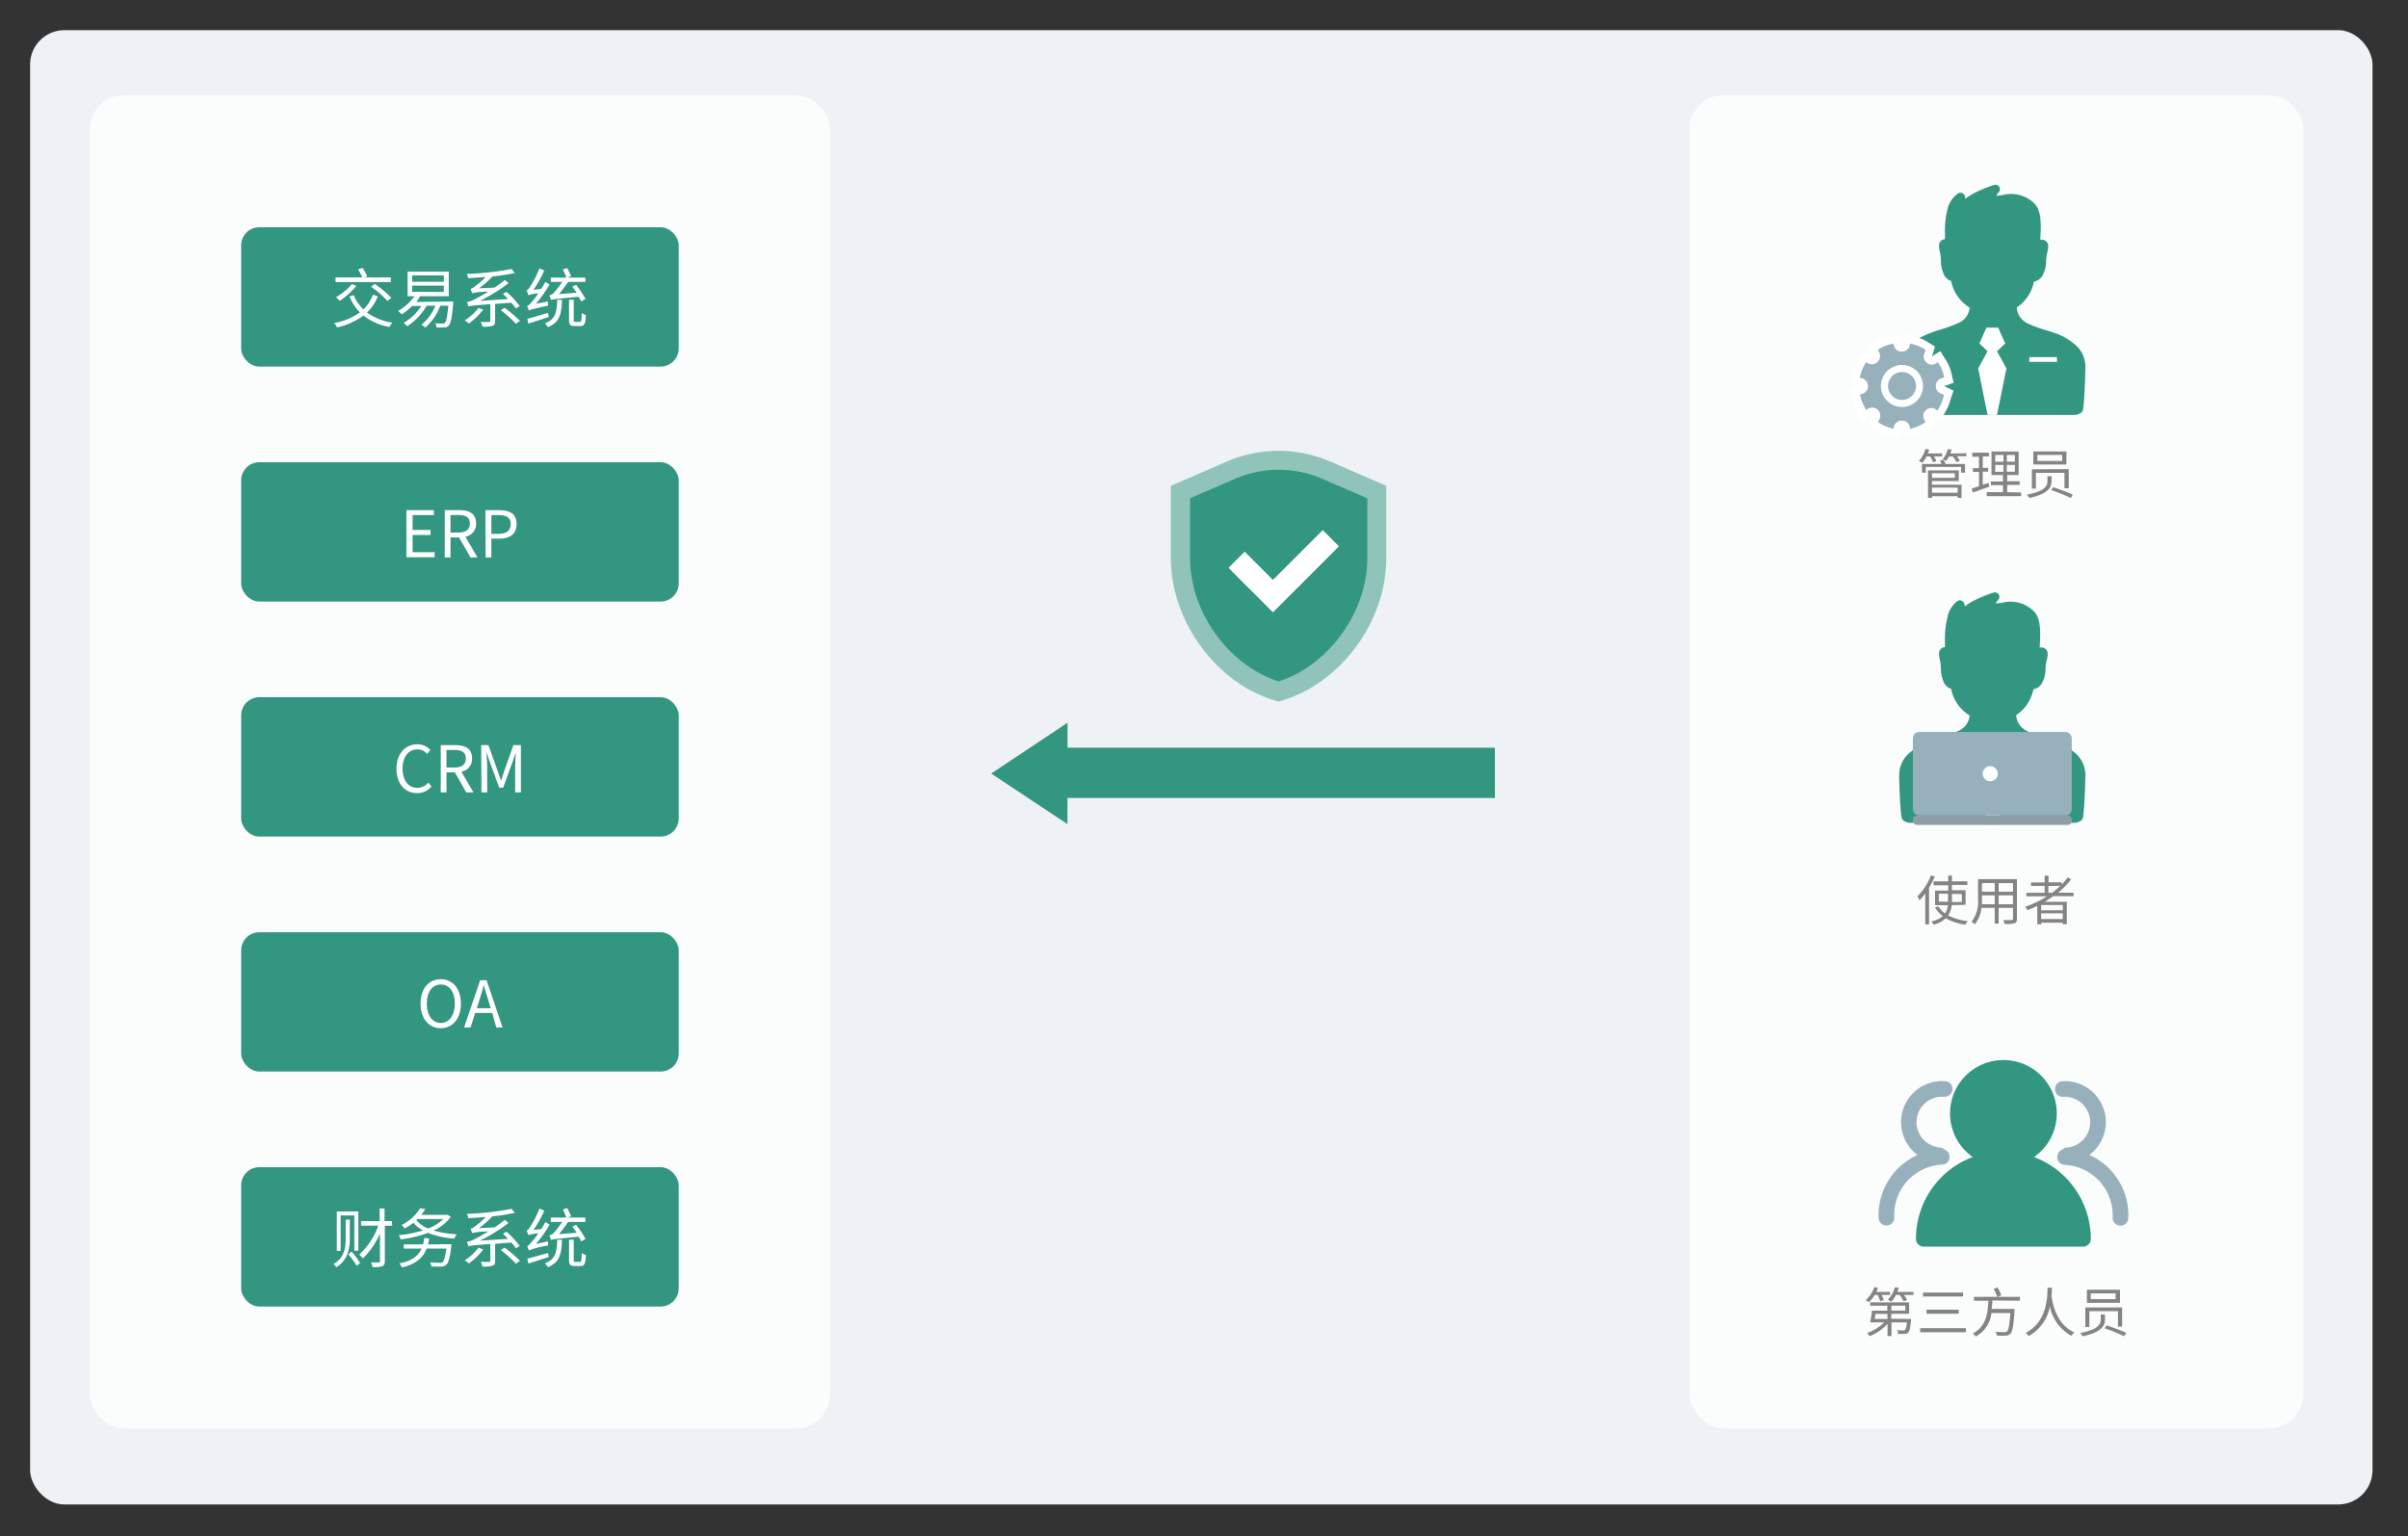 <svg id="图层_1" data-name="图层 1" xmlns="http://www.w3.org/2000/svg" viewBox="0 0 420.67 268.44"><rect x="0" y="0" width="420.67" height="268.44" fill="#333333" stroke="none"/><defs><style>.cls-1{fill:#eff2f4;}.cls-2,.cls-8{fill:#329680;}.cls-3,.cls-5{fill:#fff;}.cls-3{opacity:0.75;}.cls-4{fill:#848484;}.cls-6{fill:#96b0bc;}.cls-7{fill:#8b9fa5;}.cls-8{opacity:0.5;}</style></defs><title>【页面】JumpServer 应用虚拟化解决方案</title><rect class="cls-1" x="5.26" y="5.27" width="409.21" height="257.61" rx="6"/><rect class="cls-2" x="185.56" y="130.65" width="75.59" height="8.78"/><polygon class="cls-2" points="186.48 144 173.16 135.16 186.5 126.28 186.48 144"/><rect class="cls-3" x="295.15" y="16.63" width="107.24" height="232.96" rx="6"/><rect class="cls-3" x="15.68" y="16.63" width="129.33" height="232.96" rx="6"/><path class="cls-4" d="M336.57,79.75a5.1,5.1,0,0,1-.76,1.12,6.29,6.29,0,0,0-.58-.32,5,5,0,0,0,1.13-2.11l.67.12a5.9,5.9,0,0,1-.23.67h2.49v.52h-1.42a4.4,4.4,0,0,1,.41.81l-.58.21a5.82,5.82,0,0,0-.49-1Zm2.94.61a5.41,5.41,0,0,1,.38.71h3.39v1.52h-.69v-1h-6.16v1h-.67V81.07h3.42c-.09-.19-.18-.41-.28-.58Zm-2,4.33h5.17V87H342v-.3h-4.49V87h-.69V82.19h5.37v1.86h-4.68Zm0-2v.8h4v-.8Zm0,2.51v.9H342v-.9Zm6-6v.51h-1.66a5.54,5.54,0,0,1,.52.79l-.56.26a5.18,5.18,0,0,0-.67-1h-.65a3.87,3.87,0,0,1-.55.8,2.82,2.82,0,0,0-.57-.32,4.13,4.13,0,0,0,.91-1.78l.67.11c-.07.24-.14.45-.22.68Z"/><path class="cls-4" d="M347.52,85.05l-2.89,1-.16-.7c.34-.1.77-.23,1.25-.39v-2.5h-1.06v-.66h1.06v-2h-1.16V79.1h2.89v.65h-1.07v2h.94v.66h-.94v2.3l1-.34Zm5.56,1v.64h-6V86h2.83V84.77H347.8v-.64h2.11V83h-2V78.89h4.74V83h-2v1.09h2.18v.64h-2.18V86Zm-4.54-5.37H350V79.5h-1.42Zm0,1.76H350V81.24h-1.42ZM352,79.5h-1.42v1.17H352Zm0,1.74h-1.42v1.19H352Z"/><path class="cls-4" d="M358.4,83.21v.86c0,1-.42,2.17-3.86,2.94a3,3,0,0,0-.46-.57c3.34-.65,3.6-1.64,3.6-2.38v-.85Zm3-1.24v3.34h-.74V82.62h-5v2.76h-.7V82ZM361,78.88v2.28h-5.78V78.88Zm-5.08,1.66h4.34V79.49h-4.34Zm2.76,4.59a34.45,34.45,0,0,1,3.44,1.3l-.37.58a31.51,31.51,0,0,0-3.41-1.38Z"/><path class="cls-4" d="M338,153.16a15.87,15.87,0,0,1-1,1.94v6.43h-.66V156.1a10.52,10.52,0,0,1-1,1.21,3.32,3.32,0,0,0-.39-.67,10.52,10.52,0,0,0,2.39-3.69Zm2.95,5a3.83,3.83,0,0,1-.61,1.79,9.61,9.61,0,0,0,3.43,1,2.39,2.39,0,0,0-.41.62,9.43,9.43,0,0,1-3.43-1.12,5.07,5.07,0,0,1-2.11,1.13,2.2,2.2,0,0,0-.42-.57,4.46,4.46,0,0,0,2-.94,5,5,0,0,1-1.35-1.52l.58-.18a4,4,0,0,0,1.17,1.24,3.15,3.15,0,0,0,.5-1.44h-2.25v-2.55h2.3v-.92h-2.57V154h2.57v-1H341v1h2.69v.63H341v.92h2.38v2.55Zm-.64-.59c0-.14,0-.28,0-.42v-1H338.7v1.38Zm.69-1.38v1c0,.14,0,.28,0,.42h1.73v-1.38Z"/><path class="cls-4" d="M352.35,160.55c0,.45-.12.66-.42.78a6.2,6.2,0,0,1-1.74.11,2.13,2.13,0,0,0-.23-.67c.65,0,1.29,0,1.46,0s.25-.07.25-.25v-1.89h-2.51v2.75h-.69v-2.75h-2.33a5.32,5.32,0,0,1-1.17,2.89,2.34,2.34,0,0,0-.53-.46,6,6,0,0,0,1.12-4.09v-3.35h6.79ZM348.47,158v-1.55h-2.23V157c0,.31,0,.65,0,1Zm-2.23-3.69v1.49h2.23V154.3Zm5.43,0h-2.51v1.49h2.51Zm0,3.69v-1.55h-2.51V158Z"/><path class="cls-4" d="M358.72,156.58c-.48.35-1,.67-1.5,1h3.85v3.9h-.71v-.26h-3.77v.3h-.68v-3.23c-.56.27-1.14.52-1.71.74a3.79,3.79,0,0,0-.44-.57,18.31,18.31,0,0,0,3.83-1.85H354V156h3.19v-1.2h-2.38v-.61h2.38V153h.68v1.17h2.3v.38a10.15,10.15,0,0,0,1.06-1.23l.59.32a14.33,14.33,0,0,1-2.27,2.34h2.69v.62Zm1.64,1.56h-3.77v.92h3.77Zm0,2.44v-1h-3.77v1ZM358.49,156a16.64,16.64,0,0,0,1.42-1.2h-2.07V156Z"/><path class="cls-4" d="M327.5,226.27a5.87,5.87,0,0,1-1,1.25,3.24,3.24,0,0,0-.58-.33,5.67,5.67,0,0,0,1.53-2.29l.64.15c-.09.24-.19.47-.29.69h2.38v.53H328.7a4.56,4.56,0,0,1,.38.91l-.61.2a5.6,5.6,0,0,0-.46-1.11Zm6.35,4.19s0,.19,0,.29c-.13,1.29-.25,1.86-.5,2.08a.7.7,0,0,1-.57.23,11.36,11.36,0,0,1-1.18,0,1.48,1.48,0,0,0-.19-.64,9.91,9.91,0,0,0,1.06.05.45.45,0,0,0,.33-.08,2.79,2.79,0,0,0,.32-1.33h-2.68v2.4h-.69v-2.14a8.57,8.57,0,0,1-3.13,2.15,2.36,2.36,0,0,0-.45-.55,7.91,7.91,0,0,0,3-1.86h-2.46c.12-.56.25-1.39.32-2.05h2.68v-.86h-3v-.59h6.81v2h-3.12v.87Zm-6.21-.87c-.05.29-.09.6-.14.87h2.23v-.87Zm6.63-3.85v.53H332.6a4.77,4.77,0,0,1,.57.88l-.61.24a6.09,6.09,0,0,0-.72-1.12h-.63a4.94,4.94,0,0,1-.8,1.19,5.15,5.15,0,0,0-.61-.36,5.11,5.11,0,0,0,1.24-2.2l.66.15c-.07.24-.15.46-.24.69ZM330.42,229h2.44v-.86h-2.44Z"/><path class="cls-4" d="M343.45,232.07v.71h-8v-.71Zm-.5-6.22v.69h-7v-.69Zm-.76,3v.7h-5.64v-.7Z"/><path class="cls-4" d="M348.06,227.23c0,.49-.07,1-.13,1.48h4a3.19,3.19,0,0,1,0,.33c-.17,2.62-.36,3.63-.72,4a1.08,1.08,0,0,1-.81.33,12.61,12.61,0,0,1-1.55,0,1.75,1.75,0,0,0-.24-.67c.66.06,1.31.07,1.55.07a.6.6,0,0,0,.44-.11c.28-.24.46-1.13.61-3.23h-3.31a5.39,5.39,0,0,1-2.75,4.11,2.27,2.27,0,0,0-.51-.56c2.38-1.18,2.62-3.57,2.73-5.7h-2.52v-.68h4.07a8.75,8.75,0,0,0-.63-1.39l.66-.26a9,9,0,0,1,.67,1.37l-.64.28h3.89v.68Z"/><path class="cls-4" d="M358.46,225c0,.33,0,.8-.07,1.35.15,1.11.71,5,4,6.47a2,2,0,0,0-.51.59,7.46,7.46,0,0,1-3.77-5.13,7.5,7.5,0,0,1-3.7,5.17,2.21,2.21,0,0,0-.55-.55c3.87-1.95,3.81-6.48,3.84-7.9Z"/><path class="cls-4" d="M367.73,229.69v.86c0,1-.42,2.17-3.87,2.94a3,3,0,0,0-.46-.57c3.34-.65,3.6-1.64,3.6-2.39v-.84Zm3-1.24v3.34H370V229.1h-5v2.76h-.7v-3.41Zm-.37-3.09v2.28h-5.78v-2.28ZM365.25,227h4.34V226h-4.34Zm2.76,4.59a33.54,33.54,0,0,1,3.44,1.3l-.37.58a31.51,31.51,0,0,0-3.41-1.38Z"/><path class="cls-2" d="M364.31,64.26c0,.53-.17,7.27-.54,7.65a1.92,1.92,0,0,1-1.39.59H333.72a1.94,1.94,0,0,1-1.4-.59c-.36-.38-.56-7.12-.54-7.65a5.18,5.18,0,0,1,1.42-3.64,11.48,11.48,0,0,1,3-2,23.47,23.47,0,0,1,2.88-1.06,22.43,22.43,0,0,0,3.13-1.16,3.24,3.24,0,0,0,1.89-2.65,7.13,7.13,0,0,1-2.18-2.09,6.79,6.79,0,0,1-1.06-2.58,2,2,0,0,1-1.33-1.26,5.71,5.71,0,0,1-.46-2.36,7.87,7.87,0,0,0-.2-1.53c-.13-.69-.25-1.29.12-1.74a1,1,0,0,1,.79-.38c0-.42,0-.8,0-1.15a15.12,15.12,0,0,1,.42-4,4.66,4.66,0,0,1,1.9-2.89.8.8,0,0,1,.75,0,.77.77,0,0,1,.43.6,2.47,2.47,0,0,0,.11.36,5.08,5.08,0,0,1,.51-.41,12.66,12.66,0,0,1,1.86-1c1.28-.58,2.55-1,2.6-1a.78.78,0,0,1,.83,1.25,3,3,0,0,0-.46.63,7.33,7.33,0,0,0,1.18-.13,5.79,5.79,0,0,1,5.24,1.26c1.36,1.13,1.5,3.13,1.28,6.41a.76.76,0,0,1,0,.15l.25,0a1.08,1.08,0,0,1,.9.41c.37.47.24,1,.09,1.73a7.13,7.13,0,0,0-.22,1.52,5.34,5.34,0,0,1-.53,2.4,2.13,2.13,0,0,1-1.6,1.25,7,7,0,0,1-3,4.52,3.25,3.25,0,0,0,1.87,2.77,21.81,21.81,0,0,0,3.07,1.16A21.54,21.54,0,0,1,360,58.6a11,11,0,0,1,2.93,2,5.23,5.23,0,0,1,1.39,3.63Z"/><polygon class="cls-5" points="350.31 60.02 349.07 57.24 347.03 57.24 345.79 60.02 347.22 61.38 345.58 64.38 347.22 72.5 348.87 72.5 350.52 64.38 348.87 61.38 350.31 60.02"/><rect class="cls-5" x="354.51" y="62.4" width="4.84" height="0.83"/><path class="cls-5" d="M339.7,67.49l-.11,0,1.71-.61L341,65.62l-.11-.51a9.9,9.9,0,0,0-.38-1.12,6.37,6.37,0,0,0-.56-1.06l-1-1.57-1.43.9.52-1.7-1.24-.78a7.3,7.3,0,0,0-1.15-.58,8.27,8.27,0,0,0-1.22-.4l-1.79-.4-.37,1.69h0l0-.06-.53-1.61-1.73.39a8,8,0,0,0-1.14.38,6.8,6.8,0,0,0-1.11.56l-1.56,1,.94,1.52a.25.25,0,0,1,.09-.12l-.08.15-1.68-.76-.65,1-.29.48-.12.22A6.32,6.32,0,0,0,324,64a8.56,8.56,0,0,0-.4,1.21l-.4,1.79,1.65.37h0l-1.76.66.55,1.64a8.91,8.91,0,0,0,.3.89l.09.25a7.75,7.75,0,0,0,.49,1l.88,1.75,1.31-.82.29-.17-.66,1.66,1.41.89c.37.2.7.37,1.07.53a8.72,8.72,0,0,0,.85.3l1.93.64.61-1.82.6,1.82,1.69-.56a6.37,6.37,0,0,0,1.09-.38,7.8,7.8,0,0,0,1.12-.56l1.45-.91-.75-1.51,1.44.91,1-1.61a10.72,10.72,0,0,0,.54-1.07,8.45,8.45,0,0,0,.36-1.08l.52-1.57Zm-2.18-5.16.08.07h-.06l-.05,0ZM332.27,74.8h0Z"/><path class="cls-6" d="M332.28,65a2.44,2.44,0,1,0,2.44,2.44A2.44,2.44,0,0,0,332.28,65Z"/><path class="cls-6" d="M338.59,68.46a1.33,1.33,0,0,1-.41-1,1.43,1.43,0,0,1,.41-1,1.14,1.14,0,0,1,.65-.36l.41-.14-.09-.42a9,9,0,0,0-.32-1,5.62,5.62,0,0,0-.46-.88l-.24-.37-.36.23a1.29,1.29,0,0,1-.69.19,1.25,1.25,0,0,1-1-.42,1.31,1.31,0,0,1-.42-1,1.29,1.29,0,0,1,.19-.69l.14-.46-.37-.23a6.58,6.58,0,0,0-.92-.46,7.85,7.85,0,0,0-1-.32l-.42-.09-.09.41a1,1,0,0,1-.37.6,1.47,1.47,0,0,1-2,0,1.77,1.77,0,0,1-.37-.6l-.13-.41-.42.09a7.85,7.85,0,0,0-1,.32,6.58,6.58,0,0,0-.92.46l-.37.23.23.37a1.29,1.29,0,0,1,.19.69,1.25,1.25,0,0,1-.42,1,1.3,1.3,0,0,1-1,.46,1.37,1.37,0,0,1-.69-.18L326,63.3l-.23.37c-.13.28-.32.55-.46.92a7.33,7.33,0,0,0-.32,1l-.09.41.41.1a1,1,0,0,1,.6.36,1.44,1.44,0,0,1,.42,1,1.25,1.25,0,0,1-.42,1,1.11,1.11,0,0,1-.64.36l-.37.14.14.42c.09.32.18.6.27.83l.05.13a10,10,0,0,0,.46.93l.18.36.37-.23a1.27,1.27,0,0,1,.69-.18,1.47,1.47,0,0,1,1,.41,1.36,1.36,0,0,1,.41,1,1.17,1.17,0,0,1-.18.69l-.19.46.37.23a6.58,6.58,0,0,0,.92.46c.33.14.65.23.92.33l.42.14.14-.42a1.2,1.2,0,0,1,.37-.64,1.47,1.47,0,0,1,2,0,1.15,1.15,0,0,1,.37.64l.13.42.42-.14a6.23,6.23,0,0,0,.92-.33,4.94,4.94,0,0,0,.92-.46l.37-.23-.18-.37a1.29,1.29,0,0,1-.19-.69,1.24,1.24,0,0,1,.42-1,1.29,1.29,0,0,1,1-.42,1.18,1.18,0,0,1,.69.19l.37.23.23-.37a6.58,6.58,0,0,0,.46-.92,10.1,10.1,0,0,0,.33-1l.13-.42-.36-.18A1.34,1.34,0,0,1,338.59,68.46Zm-6.31,2.65a3.67,3.67,0,1,1,3.66-3.66A3.67,3.67,0,0,1,332.28,71.11Z"/><path class="cls-2" d="M364.31,135.54c0,.52-.17,7.26-.54,7.64a1.92,1.92,0,0,1-1.39.59H333.72a1.94,1.94,0,0,1-1.4-.59c-.36-.38-.56-7.12-.54-7.65a5.17,5.17,0,0,1,1.42-3.63,11.48,11.48,0,0,1,3-2,20.59,20.59,0,0,1,2.88-1.06,22.53,22.53,0,0,0,3.13-1.17,3.24,3.24,0,0,0,1.89-2.64,7.25,7.25,0,0,1-2.18-2.09,6.77,6.77,0,0,1-1.06-2.59,2,2,0,0,1-1.33-1.25,5.79,5.79,0,0,1-.46-2.37,7.87,7.87,0,0,0-.2-1.53c-.13-.69-.25-1.28.12-1.74a1,1,0,0,1,.79-.38c0-.42,0-.8,0-1.14a15.2,15.2,0,0,1,.42-4A4.66,4.66,0,0,1,342,105a.77.77,0,0,1,.75,0,.76.76,0,0,1,.43.59,1.89,1.89,0,0,0,.11.36,5,5,0,0,1,.51-.4,12.58,12.58,0,0,1,1.86-1c1.28-.58,2.55-1,2.6-1a.79.79,0,0,1,.9.31.78.78,0,0,1-.07.94,3.26,3.26,0,0,0-.46.63,8.58,8.58,0,0,0,1.18-.12,5.76,5.76,0,0,1,5.24,1.26c1.36,1.13,1.5,3.12,1.28,6.4a.92.92,0,0,1,0,.16l.25,0a1.11,1.11,0,0,1,.9.4c.37.47.24,1.06.09,1.74a7,7,0,0,0-.22,1.51,5.28,5.28,0,0,1-.53,2.4,2.11,2.11,0,0,1-1.6,1.25,6.94,6.94,0,0,1-3,4.52,3.26,3.26,0,0,0,1.87,2.78,23.12,23.12,0,0,0,3.07,1.16,21.45,21.45,0,0,1,2.84,1.06,11.23,11.23,0,0,1,2.93,2,5.23,5.23,0,0,1,1.39,3.64Z"/><polygon class="cls-5" points="350.31 131.29 349.07 128.51 347.03 128.51 345.79 131.29 347.22 132.66 345.58 135.65 347.22 144.75 348.87 144.75 350.52 135.65 348.87 132.66 350.31 131.29"/><rect class="cls-7" x="334.17" y="142.48" width="27.76" height="1.66" rx="0.71"/><rect class="cls-6" x="334.17" y="127.9" width="27.76" height="14.58" rx="1.08"/><circle class="cls-5" cx="347.69" cy="135.19" r="1.32"/><path class="cls-6" d="M368.82,204.56a11.8,11.8,0,0,0-3.81-2.75,7.17,7.17,0,0,0,.36-11.19,7.17,7.17,0,0,0-5.23-1.69,1.37,1.37,0,0,0,.22,2.72,4.47,4.47,0,0,1,4.78,4.08,4.45,4.45,0,0,1-4.08,4.78,1.35,1.35,0,0,0-.8.37,1.39,1.39,0,0,0-.51,2.21,1.4,1.4,0,0,0,.95.45,8.82,8.82,0,0,1,8.38,9.2,1.36,1.36,0,1,0,2.72.13,11.41,11.41,0,0,0-3-8.31Zm-28.61-1.47a1.33,1.33,0,0,0,.36-1,1.37,1.37,0,0,0-.86-1.22,1.35,1.35,0,0,0-.8-.37,4.43,4.43,0,0,1-2.52-7.81,4.48,4.48,0,0,1,3.23-1.05,1.39,1.39,0,0,0,1.47-1.25,1.4,1.4,0,0,0-.32-1,1.34,1.34,0,0,0-.93-.47A7.17,7.17,0,0,0,335,201.82a11.49,11.49,0,0,0-6.81,11,1.37,1.37,0,0,0,1.37,1.31h.06a1.35,1.35,0,0,0,1.3-1.43,8.8,8.8,0,0,1,8.37-9.21,1.35,1.35,0,0,0,.95-.44Zm0,0"/><path class="cls-2" d="M355.35,202.17a9.32,9.32,0,1,0-10.72,0,15.27,15.27,0,0,0-9.92,14.29,1.37,1.37,0,0,0,1.37,1.37h27.81a1.37,1.37,0,0,0,1.37-1.37,15.29,15.29,0,0,0-9.91-14.28Z"/><rect class="cls-2" x="42.13" y="39.71" width="76.44" height="24.34" rx="3.16"/><path class="cls-5" d="M66,51.77a8,8,0,0,1-1.88,2.85,9.84,9.84,0,0,0,4.45,1.75,3.1,3.1,0,0,0-.52.76,10.09,10.09,0,0,1-4.56-2,12,12,0,0,1-4.6,2.07,3.56,3.56,0,0,0-.5-.76,10.88,10.88,0,0,0,4.49-1.86,8.09,8.09,0,0,1-1.82-2.79l.74-.22a6.92,6.92,0,0,0,1.69,2.49,6.55,6.55,0,0,0,1.65-2.56Zm2.27-2.48H58.62v-.82H63.3a10.68,10.68,0,0,0-.75-1.39l.78-.27a8.58,8.58,0,0,1,.83,1.46l-.5.2h4.62Zm-6,.66a13.42,13.42,0,0,1-2.93,2.61,6.34,6.34,0,0,0-.64-.63,10.49,10.49,0,0,0,2.77-2.29Zm3.2-.33a16.57,16.57,0,0,1,2.89,2.43l-.69.54a15.1,15.1,0,0,0-2.85-2.49Z"/><path class="cls-5" d="M79.17,52.68a2.66,2.66,0,0,1,0,.38c-.21,2.51-.44,3.48-.77,3.83a1,1,0,0,1-.76.32,11.1,11.1,0,0,1-1.38,0,1.68,1.68,0,0,0-.23-.73,11.63,11.63,0,0,0,1.26.06c.19,0,.31,0,.41-.12.25-.23.44-1,.62-3H76.9a9.25,9.25,0,0,1-2.61,3.83,5.37,5.37,0,0,0-.67-.52,7.81,7.81,0,0,0,2.43-3.31H74.53A10.45,10.45,0,0,1,71.15,57a6.25,6.25,0,0,0-.64-.6,8.69,8.69,0,0,0,3.09-2.94H72a10.12,10.12,0,0,1-1.82,1.47,4.25,4.25,0,0,0-.66-.59,8.8,8.8,0,0,0,2.88-2.58H71.21v-4.3H78.4v4.3h-5a9,9,0,0,1-.67,1ZM72,49.24h5.53V48.13H72ZM72,51h5.53V49.91H72Z"/><path class="cls-5" d="M84.42,54.1a12.5,12.5,0,0,1-2.51,2.43,4,4,0,0,0-.73-.55,8.82,8.82,0,0,0,2.41-2.17Zm2.08-1v3c0,.47-.1.7-.47.84a5.58,5.58,0,0,1-1.74.14,3,3,0,0,0-.32-.82c.68,0,1.28,0,1.46,0s.23-.05.23-.19V53.15c-3.07.23-3.51.29-3.83.42a4.73,4.73,0,0,0-.26-.78,5.42,5.42,0,0,0,1.57-.61c.38-.18,1.2-.63,2.17-1.21a12.54,12.54,0,0,0-2.86.27c0-.16-.16-.54-.25-.76A1.69,1.69,0,0,0,83,50a11.77,11.77,0,0,0,1.85-1.61c-1.05.09-2.09.16-3.07.21a3.15,3.15,0,0,0-.22-.74A49.13,49.13,0,0,0,89.35,47l.6.69a30.84,30.84,0,0,1-3.92.62,16.68,16.68,0,0,1-2.35,2.07l2.72-.13c.61-.41,1.23-.86,1.79-1.32l.65.54a29.62,29.62,0,0,1-5,3.1l4.92-.32c-.29-.32-.61-.63-.9-.91l.63-.33a15.41,15.41,0,0,1,2.3,2.48l-.67.41a11.7,11.7,0,0,0-.78-1Zm1.66.67a24.34,24.34,0,0,1,2.68,2.3l-.71.5a21.59,21.59,0,0,0-2.64-2.37Z"/><path class="cls-5" d="M95.75,52.67a2.87,2.87,0,0,0,0,.73c-2.78.61-3.16.72-3.39.87,0-.17-.18-.58-.27-.8a2.24,2.24,0,0,0,.84-.75,14.56,14.56,0,0,0,1.12-1.47,6.79,6.79,0,0,0-1.77.34c0-.19-.19-.62-.29-.87.2,0,.41-.3.65-.68a16.42,16.42,0,0,0,1.59-3.16l.85.39a20.47,20.47,0,0,1-1.89,3.36l1.36-.15a13.77,13.77,0,0,0,.71-1.22l.75.44a22.63,22.63,0,0,1-2.39,3.38Zm.13,2.72-3.57,1.15-.19-.83c.9-.24,2.27-.64,3.62-1.05Zm2.3-3c-.09,2.52-.44,4-2.48,4.77a1.92,1.92,0,0,0-.51-.66c1.83-.69,2.08-1.89,2.16-4.11Zm3.36.28a8.94,8.94,0,0,0-.45-.82c-4.06.38-4.54.44-4.84.57a6.42,6.42,0,0,0-.28-.81,1.59,1.59,0,0,0,.7-.35,19.4,19.4,0,0,0,1.55-2h-2v-.75h2.72a13.69,13.69,0,0,0-.61-1.44l.76-.22a12,12,0,0,1,.68,1.43l-.71.23h3.2v.75h-3c-.47.67-1.11,1.53-1.61,2.14l3.09-.26c-.24-.36-.5-.73-.75-1.06l.66-.32a23,23,0,0,1,1.65,2.46Zm-.22,3.58c.23,0,.28-.21.31-1.56a1.83,1.83,0,0,0,.72.34c-.06,1.53-.26,1.94-.94,1.94h-1c-.79,0-1-.25-1-1.06V52.38h.82v3.53c0,.29,0,.34.28.34Z"/><rect class="cls-2" x="42.13" y="80.77" width="76.44" height="24.34" rx="3.16"/><path class="cls-5" d="M71,89.14H75.8V90H72.08v2.59h3.13v.89H72.08v3h3.84v.89H71Z"/><path class="cls-5" d="M82.19,97.4l-2-3.5H78.7v3.5h-1V89.14h2.59c1.68,0,2.88.6,2.88,2.32a2.23,2.23,0,0,1-1.87,2.32l2.12,3.62ZM78.7,93.05h1.38c1.3,0,2-.52,2-1.59s-.71-1.47-2-1.47H78.7Z"/><path class="cls-5" d="M84.8,89.14h2.35c1.86,0,3.1.62,3.1,2.42s-1.24,2.56-3,2.56H85.84V97.4h-1Zm2.27,4.14c1.45,0,2.14-.53,2.14-1.72S88.48,90,87,90H85.84v3.29Z"/><rect class="cls-2" x="42.13" y="121.83" width="76.44" height="24.34" rx="3.16"/><path class="cls-5" d="M69.26,134.34c0-2.67,1.57-4.29,3.66-4.29a3.06,3.06,0,0,1,2.27,1l-.57.68a2.21,2.21,0,0,0-1.68-.79c-1.57,0-2.61,1.28-2.61,3.34s1,3.39,2.57,3.39a2.53,2.53,0,0,0,1.92-.92l.57.65a3.16,3.16,0,0,1-2.53,1.18C70.81,138.6,69.26,137,69.26,134.34Z"/><path class="cls-5" d="M81.46,138.46l-2-3.5H78v3.5h-1V130.2h2.59c1.68,0,2.88.6,2.88,2.32a2.23,2.23,0,0,1-1.87,2.32l2.12,3.62ZM78,134.11h1.38c1.29,0,2-.52,2-1.59s-.71-1.47-2-1.47H78Z"/><path class="cls-5" d="M84.06,130.2h1.27l1.58,4.42c.19.57.39,1.15.59,1.72h.06c.19-.57.37-1.15.56-1.72l1.57-4.42H91v8.26H90v-4.57c0-.71.08-1.72.13-2.44h0l-.66,1.88-1.56,4.29h-.7l-1.57-4.29-.65-1.88h0c0,.72.12,1.73.12,2.44v4.57h-1Z"/><rect class="cls-2" x="42.13" y="162.89" width="76.44" height="24.34" rx="3.16"/><path class="cls-5" d="M73.47,175.36c0-2.65,1.45-4.26,3.52-4.26s3.53,1.61,3.53,4.26-1.46,4.3-3.53,4.3S73.47,178,73.47,175.36Zm6,0c0-2.07-1-3.34-2.46-3.34s-2.45,1.27-2.45,3.34,1,3.39,2.45,3.39S79.45,177.42,79.45,175.36Z"/><path class="cls-5" d="M86,177h-3l-.79,2.53H81.08l2.8-8.26H85l2.8,8.26h-1.1Zm-.26-.83-.39-1.26c-.31-.94-.56-1.84-.83-2.79h0c-.26,1-.53,1.85-.82,2.79l-.41,1.26Z"/><rect class="cls-2" x="42.13" y="203.95" width="76.44" height="24.34" rx="3.16"/><path class="cls-5" d="M61.11,216.31c0,1.68-.24,3.82-2.36,5.11a2.55,2.55,0,0,0-.49-.55c2-1.12,2.13-3.12,2.13-4.57v-3.19h.72Zm-1.6,2.26h-.67v-6.89H62.6v6.86h-.7v-6.16H59.51Zm1.91.11a14.39,14.39,0,0,1,1.48,2l-.58.5a13.24,13.24,0,0,0-1.47-2Zm7.1-4.51H67.23v6.17c0,.53-.14.78-.45.9a4.65,4.65,0,0,1-1.68.17,3.73,3.73,0,0,0-.29-.83c.59,0,1.17,0,1.33,0s.24-.06.24-.25v-4.8a13.55,13.55,0,0,1-3,4.36,4,4,0,0,0-.62-.68,12.35,12.35,0,0,0,3.32-5.05h-3v-.8h3.25v-2.21h.85v2.21h1.29Z"/><path class="cls-5" d="M78.75,212.61a7.26,7.26,0,0,1-3,2.4,17.76,17.76,0,0,0,4.06.66,3.35,3.35,0,0,0-.46.75,15.69,15.69,0,0,1-4.59-1A20.52,20.52,0,0,1,70,216.56a2.74,2.74,0,0,0-.34-.74,19.9,19.9,0,0,0,4.24-.83,6,6,0,0,1-1.68-1.33,11,11,0,0,1-1.55,1,2.35,2.35,0,0,0-.51-.62,8.06,8.06,0,0,0,3.26-2.94l.88.18a10.3,10.3,0,0,1-.72,1H78.1l.14,0Zm.09,4.79a2.44,2.44,0,0,1,0,.37c-.24,2-.5,2.88-.88,3.23a1.32,1.32,0,0,1-.91.31c-.33,0-1,0-1.67,0a1.54,1.54,0,0,0-.26-.74c.71.07,1.42.08,1.7.08a.78.78,0,0,0,.49-.1c.25-.22.48-.9.67-2.38H74.53c-.71,1.81-2.1,2.76-4.3,3.29a3.91,3.91,0,0,0-.46-.71c2-.38,3.23-1.14,3.87-2.58h-3.1v-.73H73.9a7.06,7.06,0,0,0,.21-1.11l.87.06c-.06.37-.14.73-.21,1.05Zm-6.1-4.21a5.14,5.14,0,0,0,2.07,1.47A8,8,0,0,0,77.46,213H72.91Z"/><path class="cls-5" d="M84.42,218.33a12.29,12.29,0,0,1-2.51,2.44,4,4,0,0,0-.73-.55A8.86,8.86,0,0,0,83.59,218Zm2.08-1v3c0,.47-.1.7-.47.83a5.22,5.22,0,0,1-1.74.15,2.85,2.85,0,0,0-.32-.82c.68,0,1.28,0,1.46,0s.23-.06.23-.19v-2.93c-3.07.22-3.51.29-3.83.42a4.45,4.45,0,0,0-.26-.78,5.74,5.74,0,0,0,1.57-.61c.38-.18,1.2-.63,2.17-1.22a13.39,13.39,0,0,0-2.86.27c0-.15-.16-.54-.25-.75a1.69,1.69,0,0,0,.82-.45,11.77,11.77,0,0,0,1.85-1.61c-1.05.09-2.09.16-3.07.2a3.08,3.08,0,0,0-.22-.73,50.34,50.34,0,0,0,7.77-.89l.6.69a30.84,30.84,0,0,1-3.92.62,18.06,18.06,0,0,1-2.35,2.07l2.72-.14a21.06,21.06,0,0,0,1.79-1.31l.65.54a29.55,29.55,0,0,1-5,3.09l4.92-.31c-.29-.33-.61-.63-.9-.91l.63-.33a15.41,15.41,0,0,1,2.3,2.48l-.67.4c-.19-.28-.47-.64-.78-1Zm1.66.67a23.3,23.3,0,0,1,2.68,2.29l-.71.51a21.59,21.59,0,0,0-2.64-2.38Z"/><path class="cls-5" d="M95.75,216.9a2.93,2.93,0,0,0,0,.74,15.65,15.65,0,0,0-3.39.86c0-.17-.18-.57-.27-.8.22,0,.49-.32.84-.74a15.88,15.88,0,0,0,1.12-1.47,7.14,7.14,0,0,0-1.77.33A8.73,8.73,0,0,0,92,215c.2-.05.41-.31.65-.68a16.42,16.42,0,0,0,1.59-3.16l.85.39a20.9,20.9,0,0,1-1.89,3.36l1.36-.15a12.62,12.62,0,0,0,.71-1.23l.75.44a22.73,22.73,0,0,1-2.39,3.39Zm.13,2.73-3.57,1.15-.19-.84c.9-.23,2.27-.64,3.62-1Zm2.3-3c-.09,2.53-.44,4-2.48,4.78a2,2,0,0,0-.51-.67c1.83-.68,2.08-1.89,2.16-4.11Zm3.36.28c-.11-.23-.27-.51-.45-.82-4.06.39-4.54.44-4.84.58a5.91,5.91,0,0,0-.28-.81,1.59,1.59,0,0,0,.7-.35,19.4,19.4,0,0,0,1.55-2h-2v-.76h2.72a14.65,14.65,0,0,0-.61-1.44l.76-.21a12,12,0,0,1,.68,1.43l-.71.22h3.2v.76h-3c-.47.66-1.11,1.53-1.61,2.14l3.09-.26c-.24-.36-.5-.73-.75-1.06l.66-.33a23,23,0,0,1,1.65,2.47Zm-.22,3.59c.23,0,.28-.22.31-1.56a2,2,0,0,0,.72.34c-.06,1.53-.26,1.94-.94,1.94h-1c-.79,0-1-.25-1-1.06v-3.54h.82v3.54c0,.29,0,.34.28.34Z"/><path class="cls-8" d="M232.36,80.63a22.75,22.75,0,0,0-18,0l-9.82,4.26V97.26a25.16,25.16,0,0,0,1.46,8.53l.06.15a27.14,27.14,0,0,0,3.94,7.28l.09.12a26.65,26.65,0,0,0,6.25,6,23.19,23.19,0,0,0,6,2.94l1,.32,1-.32a23.1,23.1,0,0,0,6-2.92,27.65,27.65,0,0,0,10.37-13.53l.2-.55h0a25.14,25.14,0,0,0,1.27-8V84.89Z"/><path class="cls-2" d="M223.35,82.08a19.2,19.2,0,0,1,7.69,1.6l7.83,3.39V97.26a21.8,21.8,0,0,1-1.27,7.42h0a24.05,24.05,0,0,1-3.61,6.64v0h0a23.42,23.42,0,0,1-5.48,5.22,19.55,19.55,0,0,1-5.13,2.51,19.7,19.7,0,0,1-5.15-2.52,23.27,23.27,0,0,1-5.48-5.23h0v0a24.06,24.06,0,0,1-3.58-6.61h0a21.7,21.7,0,0,1-1.27-7.41V87.07l7.82-3.39a19.2,19.2,0,0,1,7.69-1.6"/><polygon class="cls-5" points="222.38 106.99 214.61 99.22 217.44 96.39 222.38 101.33 231.08 92.63 233.91 95.46 222.38 106.99"/></svg>